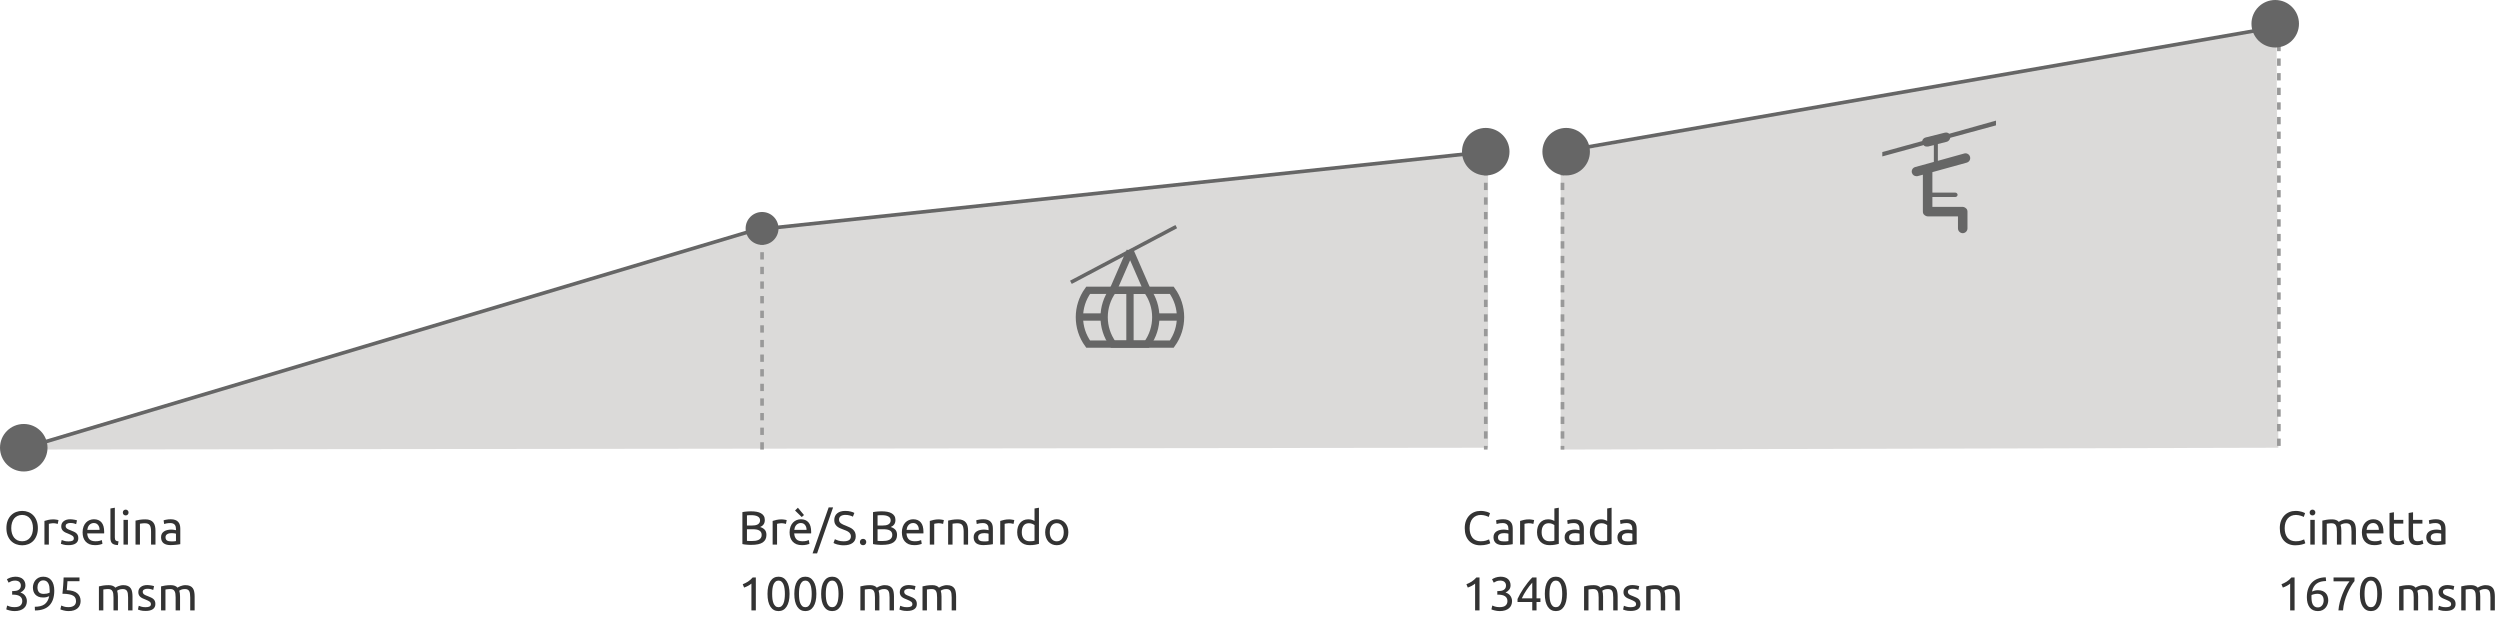 <svg width="684" height="171" viewBox="0 0 684 171" fill="none" xmlns="http://www.w3.org/2000/svg">
<path d="M208.5 62.5L3.5 122.998L407.141 122.5V41.5L208.5 62.5Z" fill="#DBDAD9"/>
<path d="M622.859 7L427 42V123L623.359 122.5L622.859 7Z" fill="#DBDAD9"/>
<line x1="208.5" y1="61" x2="208.5" y2="123" stroke="#999999" stroke-dasharray="2 2"/>
<line x1="406.5" y1="42" x2="406.5" y2="123" stroke="#999999" stroke-dasharray="2 2"/>
<line x1="427.5" y1="42" x2="427.5" y2="123" stroke="#999999" stroke-dasharray="2 2"/>
<line x1="623.5" y1="12" x2="623.5" y2="122" stroke="#999999" stroke-dasharray="2 2"/>
<path d="M546.1 33L533.3 36.6C533 36.3 532.6 36.2 532.1 36.3L526.9 37.6C526.4 37.7 526 38.1 525.9 38.6L515 41.6V42.8L526.3 39.7C526.5 40 526.8 40.1 527.2 40.1C527.3 40.1 527.4 40.1 527.5 40.1L529.1 39.7V44.1C529.1 44.2 529.1 44.2 529.1 44.3L524 45.7C523.3 45.9 522.9 46.6 523.1 47.3C523.3 47.9 523.8 48.2 524.3 48.2C524.4 48.2 524.5 48.2 524.6 48.2L526.1 47.8V57.9C526.1 58.2 526.2 58.6 526.5 58.8C526.7 59 527.1 59.2 527.4 59.2H535.7V62.5C535.7 63.2 536.3 63.8 537 63.8C537.7 63.8 538.3 63.2 538.3 62.5V57.9C538.3 57.6 538.2 57.2 537.9 57C537.7 56.8 537.3 56.6 537 56.6H528.7V53.9H535C535.3 53.9 535.6 53.6 535.6 53.3C535.6 53 535.3 52.7 535 52.7H528.7V47.1L538.1 44.5C538.8 44.3 539.2 43.6 539 42.9C538.8 42.2 538.1 41.8 537.4 42L530.2 44V39.4L532.6 38.8C533.1 38.7 533.5 38.2 533.6 37.7L546.1 34.3V33Z" fill="#666666"/>
<path d="M293 77.236L321.824 62" stroke="#666666" stroke-miterlimit="10"/>
<path d="M320.599 79.425C312.972 79.425 305.344 79.425 297.717 79.425C294.529 83.814 294.529 89.757 297.717 94.146C305.344 94.146 312.972 94.146 320.599 94.146C323.788 89.757 323.788 83.813 320.599 79.425Z" stroke="#666666" stroke-width="2" stroke-miterlimit="10"/>
<path d="M313.835 79.425C310.718 79.425 307.6 79.425 304.482 79.425C301.294 83.814 301.294 89.757 304.482 94.146C307.599 94.146 310.717 94.146 313.835 94.146C317.023 89.757 317.023 83.813 313.835 79.425Z" stroke="#666666" stroke-width="2" stroke-miterlimit="10"/>
<path d="M295.333 86.734H302.116" stroke="#666666" stroke-width="2" stroke-miterlimit="10"/>
<path d="M316.235 86.734H323.052" stroke="#666666" stroke-width="2" stroke-miterlimit="10"/>
<path d="M309.159 79.425V94.145" stroke="#666666" stroke-width="2" stroke-miterlimit="10"/>
<path d="M309.192 68.681L313.893 79.475" stroke="#666666" stroke-width="2" stroke-miterlimit="10"/>
<path d="M309.21 68.681L304.508 79.475" stroke="#666666" stroke-width="2" stroke-miterlimit="10"/>
<path d="M1.754 144.489C1.754 143.718 1.867 143.037 2.092 142.448C2.326 141.859 2.638 141.369 3.028 140.979C3.427 140.58 3.886 140.281 4.406 140.082C4.935 139.883 5.494 139.783 6.083 139.783C6.664 139.783 7.21 139.883 7.721 140.082C8.241 140.281 8.696 140.58 9.086 140.979C9.476 141.369 9.784 141.859 10.009 142.448C10.243 143.037 10.36 143.718 10.36 144.489C10.36 145.26 10.243 145.941 10.009 146.53C9.784 147.119 9.476 147.613 9.086 148.012C8.696 148.402 8.241 148.697 7.721 148.896C7.21 149.095 6.664 149.195 6.083 149.195C5.494 149.195 4.935 149.095 4.406 148.896C3.886 148.697 3.427 148.402 3.028 148.012C2.638 147.613 2.326 147.119 2.092 146.53C1.867 145.941 1.754 145.26 1.754 144.489ZM3.08 144.489C3.08 145.035 3.149 145.533 3.288 145.984C3.427 146.426 3.622 146.803 3.873 147.115C4.133 147.427 4.445 147.67 4.809 147.843C5.182 148.008 5.598 148.09 6.057 148.09C6.516 148.09 6.928 148.008 7.292 147.843C7.656 147.67 7.964 147.427 8.215 147.115C8.475 146.803 8.674 146.426 8.813 145.984C8.952 145.533 9.021 145.035 9.021 144.489C9.021 143.943 8.952 143.449 8.813 143.007C8.674 142.556 8.475 142.175 8.215 141.863C7.964 141.551 7.656 141.313 7.292 141.148C6.928 140.975 6.516 140.888 6.057 140.888C5.598 140.888 5.182 140.975 4.809 141.148C4.445 141.313 4.133 141.551 3.873 141.863C3.622 142.175 3.427 142.556 3.288 143.007C3.149 143.449 3.08 143.943 3.08 144.489ZM14.654 142.097C14.758 142.097 14.875 142.106 15.005 142.123C15.144 142.132 15.278 142.149 15.408 142.175C15.538 142.192 15.655 142.214 15.759 142.24C15.872 142.257 15.954 142.275 16.006 142.292L15.798 143.345C15.703 143.31 15.543 143.271 15.317 143.228C15.101 143.176 14.819 143.15 14.472 143.15C14.247 143.15 14.021 143.176 13.796 143.228C13.579 143.271 13.437 143.302 13.367 143.319V149H12.158V142.526C12.444 142.422 12.8 142.327 13.224 142.24C13.649 142.145 14.126 142.097 14.654 142.097ZM18.746 148.129C19.24 148.129 19.604 148.064 19.838 147.934C20.081 147.804 20.202 147.596 20.202 147.31C20.202 147.015 20.085 146.781 19.851 146.608C19.617 146.435 19.231 146.24 18.694 146.023C18.434 145.919 18.183 145.815 17.94 145.711C17.706 145.598 17.502 145.468 17.329 145.321C17.155 145.174 17.017 144.996 16.913 144.788C16.809 144.58 16.757 144.324 16.757 144.021C16.757 143.423 16.978 142.951 17.42 142.604C17.862 142.249 18.464 142.071 19.227 142.071C19.418 142.071 19.608 142.084 19.799 142.11C19.989 142.127 20.167 142.153 20.332 142.188C20.497 142.214 20.64 142.244 20.761 142.279C20.891 142.314 20.991 142.344 21.06 142.37L20.839 143.41C20.709 143.341 20.505 143.271 20.228 143.202C19.951 143.124 19.617 143.085 19.227 143.085C18.889 143.085 18.594 143.154 18.343 143.293C18.091 143.423 17.966 143.631 17.966 143.917C17.966 144.064 17.992 144.194 18.044 144.307C18.105 144.42 18.191 144.524 18.304 144.619C18.425 144.706 18.573 144.788 18.746 144.866C18.919 144.944 19.127 145.026 19.37 145.113C19.691 145.234 19.977 145.356 20.228 145.477C20.479 145.59 20.692 145.724 20.865 145.88C21.047 146.036 21.186 146.227 21.281 146.452C21.376 146.669 21.424 146.937 21.424 147.258C21.424 147.882 21.19 148.354 20.722 148.675C20.262 148.996 19.604 149.156 18.746 149.156C18.148 149.156 17.68 149.104 17.342 149C17.004 148.905 16.774 148.831 16.653 148.779L16.874 147.739C17.012 147.791 17.233 147.869 17.537 147.973C17.84 148.077 18.243 148.129 18.746 148.129ZM22.598 145.633C22.598 145.035 22.684 144.515 22.858 144.073C23.031 143.622 23.261 143.25 23.547 142.955C23.833 142.66 24.162 142.439 24.535 142.292C24.907 142.145 25.289 142.071 25.679 142.071C26.589 142.071 27.286 142.357 27.772 142.929C28.257 143.492 28.5 144.355 28.5 145.516C28.5 145.568 28.5 145.637 28.5 145.724C28.5 145.802 28.495 145.876 28.487 145.945H23.859C23.911 146.647 24.114 147.18 24.47 147.544C24.825 147.908 25.38 148.09 26.134 148.09C26.558 148.09 26.914 148.055 27.2 147.986C27.494 147.908 27.715 147.834 27.863 147.765L28.032 148.779C27.884 148.857 27.624 148.939 27.252 149.026C26.888 149.113 26.472 149.156 26.004 149.156C25.414 149.156 24.903 149.069 24.47 148.896C24.045 148.714 23.694 148.467 23.417 148.155C23.139 147.843 22.931 147.475 22.793 147.05C22.663 146.617 22.598 146.144 22.598 145.633ZM27.239 144.97C27.247 144.424 27.109 143.978 26.823 143.631C26.545 143.276 26.16 143.098 25.666 143.098C25.388 143.098 25.141 143.154 24.925 143.267C24.717 143.371 24.539 143.51 24.392 143.683C24.244 143.856 24.127 144.056 24.041 144.281C23.963 144.506 23.911 144.736 23.885 144.97H27.239ZM32.264 149.13C31.519 149.113 30.99 148.952 30.678 148.649C30.366 148.346 30.21 147.873 30.21 147.232V139.12L31.419 138.912V147.037C31.419 147.236 31.437 147.401 31.471 147.531C31.506 147.661 31.562 147.765 31.64 147.843C31.718 147.921 31.822 147.982 31.952 148.025C32.082 148.06 32.243 148.09 32.433 148.116L32.264 149.13ZM35 149H33.791V142.24H35V149ZM34.389 141.018C34.172 141.018 33.986 140.949 33.83 140.81C33.683 140.663 33.609 140.468 33.609 140.225C33.609 139.982 33.683 139.792 33.83 139.653C33.986 139.506 34.172 139.432 34.389 139.432C34.606 139.432 34.788 139.506 34.935 139.653C35.091 139.792 35.169 139.982 35.169 140.225C35.169 140.468 35.091 140.663 34.935 140.81C34.788 140.949 34.606 141.018 34.389 141.018ZM37.079 142.435C37.356 142.366 37.725 142.292 38.184 142.214C38.643 142.136 39.172 142.097 39.77 142.097C40.307 142.097 40.754 142.175 41.109 142.331C41.464 142.478 41.746 142.691 41.954 142.968C42.171 143.237 42.322 143.562 42.409 143.943C42.496 144.324 42.539 144.745 42.539 145.204V149H41.33V145.464C41.33 145.048 41.3 144.693 41.239 144.398C41.187 144.103 41.096 143.865 40.966 143.683C40.836 143.501 40.663 143.371 40.446 143.293C40.229 143.206 39.961 143.163 39.64 143.163C39.51 143.163 39.376 143.167 39.237 143.176C39.098 143.185 38.964 143.198 38.834 143.215C38.713 143.224 38.6 143.237 38.496 143.254C38.401 143.271 38.331 143.284 38.288 143.293V149H37.079V142.435ZM46.832 148.129C47.118 148.129 47.369 148.125 47.586 148.116C47.811 148.099 47.998 148.073 48.145 148.038V146.023C48.058 145.98 47.915 145.945 47.716 145.919C47.525 145.884 47.291 145.867 47.014 145.867C46.832 145.867 46.637 145.88 46.429 145.906C46.23 145.932 46.043 145.988 45.87 146.075C45.705 146.153 45.567 146.266 45.454 146.413C45.341 146.552 45.285 146.738 45.285 146.972C45.285 147.405 45.424 147.709 45.701 147.882C45.978 148.047 46.355 148.129 46.832 148.129ZM46.728 142.071C47.213 142.071 47.621 142.136 47.95 142.266C48.288 142.387 48.557 142.565 48.756 142.799C48.964 143.024 49.111 143.297 49.198 143.618C49.285 143.93 49.328 144.277 49.328 144.658V148.883C49.224 148.9 49.077 148.926 48.886 148.961C48.704 148.987 48.496 149.013 48.262 149.039C48.028 149.065 47.772 149.087 47.495 149.104C47.226 149.13 46.958 149.143 46.689 149.143C46.308 149.143 45.957 149.104 45.636 149.026C45.315 148.948 45.038 148.827 44.804 148.662C44.57 148.489 44.388 148.263 44.258 147.986C44.128 147.709 44.063 147.375 44.063 146.985C44.063 146.612 44.137 146.292 44.284 146.023C44.44 145.754 44.648 145.538 44.908 145.373C45.168 145.208 45.471 145.087 45.818 145.009C46.165 144.931 46.529 144.892 46.91 144.892C47.031 144.892 47.157 144.901 47.287 144.918C47.417 144.927 47.538 144.944 47.651 144.97C47.772 144.987 47.876 145.005 47.963 145.022C48.05 145.039 48.11 145.052 48.145 145.061V144.723C48.145 144.524 48.123 144.329 48.08 144.138C48.037 143.939 47.959 143.765 47.846 143.618C47.733 143.462 47.577 143.341 47.378 143.254C47.187 143.159 46.936 143.111 46.624 143.111C46.225 143.111 45.874 143.141 45.571 143.202C45.276 143.254 45.055 143.31 44.908 143.371L44.765 142.37C44.921 142.301 45.181 142.236 45.545 142.175C45.909 142.106 46.303 142.071 46.728 142.071ZM3.938 166.116C4.709 166.116 5.26 165.964 5.589 165.661C5.927 165.358 6.096 164.95 6.096 164.439C6.096 164.11 6.027 163.832 5.888 163.607C5.749 163.382 5.567 163.204 5.342 163.074C5.117 162.935 4.852 162.84 4.549 162.788C4.254 162.727 3.951 162.697 3.639 162.697H3.327V161.709H3.756C3.973 161.709 4.194 161.687 4.419 161.644C4.653 161.601 4.865 161.523 5.056 161.41C5.247 161.297 5.403 161.146 5.524 160.955C5.645 160.756 5.706 160.509 5.706 160.214C5.706 159.971 5.663 159.763 5.576 159.59C5.489 159.417 5.372 159.274 5.225 159.161C5.086 159.048 4.922 158.97 4.731 158.927C4.549 158.875 4.354 158.849 4.146 158.849C3.73 158.849 3.375 158.91 3.08 159.031C2.794 159.152 2.551 159.278 2.352 159.408L1.884 158.485C1.988 158.416 2.118 158.342 2.274 158.264C2.439 158.177 2.621 158.099 2.82 158.03C3.019 157.961 3.232 157.904 3.457 157.861C3.691 157.809 3.934 157.783 4.185 157.783C4.662 157.783 5.073 157.844 5.42 157.965C5.767 158.078 6.053 158.242 6.278 158.459C6.503 158.667 6.672 158.918 6.785 159.213C6.898 159.499 6.954 159.811 6.954 160.149C6.954 160.617 6.82 161.02 6.551 161.358C6.282 161.687 5.957 161.939 5.576 162.112C5.81 162.181 6.035 162.281 6.252 162.411C6.469 162.541 6.655 162.706 6.811 162.905C6.976 163.104 7.106 163.334 7.201 163.594C7.305 163.854 7.357 164.144 7.357 164.465C7.357 164.855 7.288 165.219 7.149 165.557C7.019 165.886 6.811 166.172 6.525 166.415C6.248 166.658 5.897 166.848 5.472 166.987C5.047 167.126 4.545 167.195 3.964 167.195C3.739 167.195 3.505 167.178 3.262 167.143C3.028 167.108 2.807 167.065 2.599 167.013C2.391 166.961 2.209 166.909 2.053 166.857C1.897 166.805 1.784 166.762 1.715 166.727L1.949 165.674C2.096 165.743 2.339 165.834 2.677 165.947C3.024 166.06 3.444 166.116 3.938 166.116ZM14.851 161.592C14.851 163.377 14.405 164.729 13.512 165.648C12.628 166.558 11.311 167.017 9.56 167.026L9.521 166.012C10.067 166.012 10.557 165.96 10.99 165.856C11.432 165.752 11.818 165.587 12.147 165.362C12.476 165.128 12.749 164.829 12.966 164.465C13.191 164.101 13.356 163.655 13.46 163.126C13.235 163.23 12.979 163.317 12.693 163.386C12.407 163.447 12.112 163.477 11.809 163.477C11.298 163.477 10.864 163.403 10.509 163.256C10.154 163.1 9.863 162.896 9.638 162.645C9.413 162.385 9.248 162.09 9.144 161.761C9.049 161.423 9.001 161.072 9.001 160.708C9.001 160.387 9.057 160.054 9.17 159.707C9.283 159.36 9.452 159.044 9.677 158.758C9.911 158.472 10.206 158.238 10.561 158.056C10.916 157.874 11.337 157.783 11.822 157.783C12.316 157.783 12.749 157.87 13.122 158.043C13.503 158.216 13.82 158.468 14.071 158.797C14.331 159.126 14.526 159.529 14.656 160.006C14.786 160.474 14.851 161.003 14.851 161.592ZM11.939 162.489C12.242 162.489 12.528 162.463 12.797 162.411C13.066 162.35 13.326 162.264 13.577 162.151C13.586 162.056 13.59 161.965 13.59 161.878C13.59 161.783 13.59 161.687 13.59 161.592C13.59 161.219 13.564 160.864 13.512 160.526C13.46 160.179 13.365 159.88 13.226 159.629C13.096 159.369 12.918 159.165 12.693 159.018C12.468 158.862 12.182 158.784 11.835 158.784C11.549 158.784 11.306 158.845 11.107 158.966C10.908 159.087 10.743 159.243 10.613 159.434C10.483 159.616 10.388 159.82 10.327 160.045C10.275 160.262 10.249 160.474 10.249 160.682C10.249 161.271 10.388 161.722 10.665 162.034C10.951 162.337 11.376 162.489 11.939 162.489ZM18.263 161.462C19.571 161.514 20.529 161.8 21.136 162.32C21.751 162.84 22.059 163.546 22.059 164.439C22.059 164.838 21.989 165.206 21.851 165.544C21.721 165.882 21.517 166.172 21.24 166.415C20.971 166.658 20.629 166.848 20.213 166.987C19.797 167.126 19.303 167.195 18.731 167.195C18.505 167.195 18.276 167.178 18.042 167.143C17.808 167.108 17.591 167.065 17.392 167.013C17.192 166.961 17.015 166.909 16.859 166.857C16.703 166.805 16.59 166.762 16.521 166.727L16.755 165.674C16.902 165.743 17.14 165.834 17.47 165.947C17.808 166.06 18.219 166.116 18.705 166.116C19.095 166.116 19.42 166.073 19.68 165.986C19.948 165.899 20.165 165.782 20.33 165.635C20.494 165.488 20.611 165.319 20.681 165.128C20.759 164.929 20.798 164.721 20.798 164.504C20.798 164.175 20.741 163.884 20.629 163.633C20.516 163.373 20.317 163.156 20.031 162.983C19.745 162.81 19.363 162.68 18.887 162.593C18.41 162.498 17.808 162.45 17.08 162.45C17.132 162.025 17.171 161.627 17.197 161.254C17.231 160.881 17.262 160.517 17.288 160.162C17.314 159.807 17.335 159.456 17.353 159.109C17.37 158.754 17.387 158.381 17.405 157.991H21.747V159.018H18.458C18.449 159.148 18.436 159.326 18.419 159.551C18.401 159.768 18.384 159.997 18.367 160.24C18.349 160.474 18.332 160.704 18.315 160.929C18.297 161.154 18.28 161.332 18.263 161.462ZM27.062 160.435C27.34 160.366 27.704 160.292 28.154 160.214C28.614 160.136 29.142 160.097 29.741 160.097C30.174 160.097 30.538 160.158 30.832 160.279C31.127 160.392 31.374 160.561 31.573 160.786C31.634 160.743 31.73 160.682 31.86 160.604C31.989 160.526 32.15 160.452 32.34 160.383C32.531 160.305 32.743 160.24 32.977 160.188C33.212 160.127 33.463 160.097 33.731 160.097C34.252 160.097 34.676 160.175 35.005 160.331C35.335 160.478 35.59 160.691 35.773 160.968C35.963 161.245 36.089 161.575 36.15 161.956C36.219 162.337 36.254 162.753 36.254 163.204V167H35.044V163.464C35.044 163.065 35.023 162.723 34.98 162.437C34.945 162.151 34.871 161.913 34.758 161.722C34.654 161.531 34.507 161.393 34.316 161.306C34.135 161.211 33.896 161.163 33.602 161.163C33.194 161.163 32.856 161.219 32.587 161.332C32.328 161.436 32.15 161.531 32.054 161.618C32.124 161.843 32.176 162.09 32.211 162.359C32.245 162.628 32.263 162.909 32.263 163.204V167H31.053V163.464C31.053 163.065 31.032 162.723 30.988 162.437C30.945 162.151 30.867 161.913 30.755 161.722C30.651 161.531 30.503 161.393 30.312 161.306C30.131 161.211 29.896 161.163 29.61 161.163C29.489 161.163 29.359 161.167 29.221 161.176C29.082 161.185 28.948 161.198 28.817 161.215C28.696 161.224 28.584 161.237 28.48 161.254C28.375 161.271 28.306 161.284 28.271 161.293V167H27.062V160.435ZM39.833 166.129C40.327 166.129 40.691 166.064 40.925 165.934C41.167 165.804 41.289 165.596 41.289 165.31C41.289 165.015 41.172 164.781 40.938 164.608C40.704 164.435 40.318 164.24 39.781 164.023C39.521 163.919 39.269 163.815 39.027 163.711C38.793 163.598 38.589 163.468 38.416 163.321C38.242 163.174 38.104 162.996 38 162.788C37.896 162.58 37.844 162.324 37.844 162.021C37.844 161.423 38.065 160.951 38.507 160.604C38.949 160.249 39.551 160.071 40.314 160.071C40.504 160.071 40.695 160.084 40.886 160.11C41.076 160.127 41.254 160.153 41.419 160.188C41.583 160.214 41.726 160.244 41.848 160.279C41.978 160.314 42.077 160.344 42.147 160.37L41.926 161.41C41.796 161.341 41.592 161.271 41.315 161.202C41.037 161.124 40.704 161.085 40.314 161.085C39.976 161.085 39.681 161.154 39.43 161.293C39.178 161.423 39.053 161.631 39.053 161.917C39.053 162.064 39.079 162.194 39.131 162.307C39.191 162.42 39.278 162.524 39.391 162.619C39.512 162.706 39.659 162.788 39.833 162.866C40.006 162.944 40.214 163.026 40.457 163.113C40.777 163.234 41.063 163.356 41.315 163.477C41.566 163.59 41.778 163.724 41.952 163.88C42.134 164.036 42.272 164.227 42.368 164.452C42.463 164.669 42.511 164.937 42.511 165.258C42.511 165.882 42.277 166.354 41.809 166.675C41.349 166.996 40.691 167.156 39.833 167.156C39.235 167.156 38.767 167.104 38.429 167C38.091 166.905 37.861 166.831 37.74 166.779L37.961 165.739C38.099 165.791 38.32 165.869 38.624 165.973C38.927 166.077 39.33 166.129 39.833 166.129ZM44.062 160.435C44.339 160.366 44.703 160.292 45.154 160.214C45.613 160.136 46.142 160.097 46.739 160.097C47.173 160.097 47.537 160.158 47.831 160.279C48.126 160.392 48.373 160.561 48.572 160.786C48.633 160.743 48.728 160.682 48.858 160.604C48.989 160.526 49.149 160.452 49.34 160.383C49.53 160.305 49.742 160.24 49.977 160.188C50.211 160.127 50.462 160.097 50.73 160.097C51.251 160.097 51.675 160.175 52.005 160.331C52.334 160.478 52.59 160.691 52.772 160.968C52.962 161.245 53.088 161.575 53.148 161.956C53.218 162.337 53.252 162.753 53.252 163.204V167H52.044V163.464C52.044 163.065 52.022 162.723 51.978 162.437C51.944 162.151 51.87 161.913 51.758 161.722C51.654 161.531 51.506 161.393 51.316 161.306C51.133 161.211 50.895 161.163 50.6 161.163C50.193 161.163 49.855 161.219 49.587 161.332C49.327 161.436 49.149 161.531 49.053 161.618C49.123 161.843 49.175 162.09 49.209 162.359C49.244 162.628 49.261 162.909 49.261 163.204V167H48.053V163.464C48.053 163.065 48.031 162.723 47.987 162.437C47.944 162.151 47.866 161.913 47.754 161.722C47.65 161.531 47.502 161.393 47.312 161.306C47.13 161.211 46.895 161.163 46.609 161.163C46.488 161.163 46.358 161.167 46.219 161.176C46.081 161.185 45.947 161.198 45.816 161.215C45.695 161.224 45.583 161.237 45.478 161.254C45.374 161.271 45.305 161.284 45.27 161.293V167H44.062V160.435Z" fill="#333333"/>
<path d="M205.549 149.078C205.367 149.078 205.168 149.074 204.951 149.065C204.743 149.056 204.531 149.043 204.314 149.026C204.106 149.009 203.898 148.987 203.69 148.961C203.482 148.935 203.291 148.9 203.118 148.857V140.121C203.291 140.078 203.482 140.043 203.69 140.017C203.898 139.991 204.106 139.969 204.314 139.952C204.531 139.935 204.743 139.922 204.951 139.913C205.159 139.904 205.354 139.9 205.536 139.9C206.056 139.9 206.541 139.939 206.992 140.017C207.451 140.095 207.846 140.229 208.175 140.42C208.513 140.602 208.777 140.845 208.968 141.148C209.159 141.451 209.254 141.824 209.254 142.266C209.254 142.76 209.137 143.167 208.903 143.488C208.669 143.8 208.357 144.034 207.967 144.19C208.496 144.346 208.916 144.593 209.228 144.931C209.54 145.269 209.696 145.746 209.696 146.361C209.696 147.262 209.362 147.943 208.695 148.402C208.036 148.853 206.988 149.078 205.549 149.078ZM204.366 144.801V147.973C204.461 147.982 204.574 147.99 204.704 147.999C204.817 148.008 204.947 148.016 205.094 148.025C205.25 148.025 205.428 148.025 205.627 148.025C206 148.025 206.351 148.003 206.68 147.96C207.018 147.908 207.313 147.821 207.564 147.7C207.815 147.579 208.015 147.41 208.162 147.193C208.318 146.976 208.396 146.703 208.396 146.374C208.396 146.079 208.34 145.832 208.227 145.633C208.114 145.425 207.95 145.26 207.733 145.139C207.525 145.018 207.274 144.931 206.979 144.879C206.684 144.827 206.355 144.801 205.991 144.801H204.366ZM204.366 143.787H205.692C206.004 143.787 206.299 143.765 206.576 143.722C206.853 143.679 207.092 143.601 207.291 143.488C207.499 143.375 207.659 143.228 207.772 143.046C207.893 142.864 207.954 142.634 207.954 142.357C207.954 142.097 207.893 141.88 207.772 141.707C207.651 141.525 207.482 141.382 207.265 141.278C207.057 141.165 206.81 141.083 206.524 141.031C206.238 140.979 205.935 140.953 205.614 140.953C205.293 140.953 205.042 140.957 204.86 140.966C204.678 140.975 204.513 140.988 204.366 141.005V143.787ZM213.89 142.097C213.994 142.097 214.111 142.106 214.241 142.123C214.379 142.132 214.514 142.149 214.644 142.175C214.774 142.192 214.891 142.214 214.995 142.24C215.107 142.257 215.19 142.275 215.242 142.292L215.034 143.345C214.938 143.31 214.778 143.271 214.553 143.228C214.336 143.176 214.054 143.15 213.708 143.15C213.482 143.15 213.257 143.176 213.032 143.228C212.815 143.271 212.672 143.302 212.603 143.319V149H211.394V142.526C211.68 142.422 212.035 142.327 212.46 142.24C212.884 142.145 213.361 142.097 213.89 142.097ZM216.031 145.633C216.031 145.035 216.118 144.515 216.291 144.073C216.464 143.622 216.694 143.25 216.98 142.955C217.266 142.66 217.595 142.439 217.968 142.292C218.341 142.145 218.722 142.071 219.112 142.071C220.022 142.071 220.72 142.357 221.205 142.929C221.69 143.492 221.933 144.355 221.933 145.516C221.933 145.568 221.933 145.637 221.933 145.724C221.933 145.802 221.929 145.876 221.92 145.945H217.292C217.344 146.647 217.548 147.18 217.903 147.544C218.258 147.908 218.813 148.09 219.567 148.09C219.992 148.09 220.347 148.055 220.633 147.986C220.928 147.908 221.149 147.834 221.296 147.765L221.465 148.779C221.318 148.857 221.058 148.939 220.685 149.026C220.321 149.113 219.905 149.156 219.437 149.156C218.848 149.156 218.336 149.069 217.903 148.896C217.478 148.714 217.127 148.467 216.85 148.155C216.573 147.843 216.365 147.475 216.226 147.05C216.096 146.617 216.031 146.144 216.031 145.633ZM220.672 144.97C220.681 144.424 220.542 143.978 220.256 143.631C219.979 143.276 219.593 143.098 219.099 143.098C218.822 143.098 218.575 143.154 218.358 143.267C218.15 143.371 217.972 143.51 217.825 143.683C217.678 143.856 217.561 144.056 217.474 144.281C217.396 144.506 217.344 144.736 217.318 144.97H220.672ZM218.306 138.912L219.97 140.914L219.359 141.46L217.526 139.679L218.306 138.912ZM223.553 151.405H222.318L226.725 138.821H227.934L223.553 151.405ZM230.83 148.103C232.147 148.103 232.806 147.652 232.806 146.751C232.806 146.474 232.745 146.24 232.624 146.049C232.511 145.85 232.355 145.681 232.156 145.542C231.957 145.395 231.727 145.269 231.467 145.165C231.216 145.061 230.947 144.957 230.661 144.853C230.332 144.74 230.02 144.615 229.725 144.476C229.43 144.329 229.175 144.16 228.958 143.969C228.741 143.77 228.568 143.536 228.438 143.267C228.317 142.998 228.256 142.673 228.256 142.292C228.256 141.503 228.525 140.888 229.062 140.446C229.599 140.004 230.34 139.783 231.285 139.783C231.831 139.783 232.325 139.844 232.767 139.965C233.218 140.078 233.547 140.203 233.755 140.342L233.352 141.369C233.17 141.256 232.897 141.148 232.533 141.044C232.178 140.931 231.762 140.875 231.285 140.875C231.042 140.875 230.817 140.901 230.609 140.953C230.401 141.005 230.219 141.083 230.063 141.187C229.907 141.291 229.781 141.425 229.686 141.59C229.599 141.746 229.556 141.932 229.556 142.149C229.556 142.392 229.604 142.595 229.699 142.76C229.794 142.925 229.929 143.072 230.102 143.202C230.275 143.323 230.475 143.436 230.7 143.54C230.934 143.644 231.19 143.748 231.467 143.852C231.857 144.008 232.212 144.164 232.533 144.32C232.862 144.476 233.144 144.662 233.378 144.879C233.621 145.096 233.807 145.356 233.937 145.659C234.067 145.954 234.132 146.313 234.132 146.738C234.132 147.527 233.842 148.133 233.261 148.558C232.689 148.983 231.879 149.195 230.83 149.195C230.475 149.195 230.145 149.169 229.842 149.117C229.547 149.074 229.283 149.022 229.049 148.961C228.815 148.892 228.611 148.822 228.438 148.753C228.273 148.675 228.143 148.61 228.048 148.558L228.425 147.518C228.624 147.631 228.928 147.756 229.335 147.895C229.742 148.034 230.241 148.103 230.83 148.103ZM237.008 148.298C237.008 148.532 236.93 148.736 236.774 148.909C236.618 149.082 236.406 149.169 236.137 149.169C235.868 149.169 235.656 149.082 235.5 148.909C235.344 148.736 235.266 148.532 235.266 148.298C235.266 148.064 235.344 147.86 235.5 147.687C235.656 147.514 235.868 147.427 236.137 147.427C236.406 147.427 236.618 147.514 236.774 147.687C236.93 147.86 237.008 148.064 237.008 148.298ZM241.286 149.078C241.104 149.078 240.905 149.074 240.688 149.065C240.48 149.056 240.268 149.043 240.051 149.026C239.843 149.009 239.635 148.987 239.427 148.961C239.219 148.935 239.029 148.9 238.855 148.857V140.121C239.029 140.078 239.219 140.043 239.427 140.017C239.635 139.991 239.843 139.969 240.051 139.952C240.268 139.935 240.48 139.922 240.688 139.913C240.896 139.904 241.091 139.9 241.273 139.9C241.793 139.9 242.279 139.939 242.729 140.017C243.189 140.095 243.583 140.229 243.912 140.42C244.25 140.602 244.515 140.845 244.705 141.148C244.896 141.451 244.991 141.824 244.991 142.266C244.991 142.76 244.874 143.167 244.64 143.488C244.406 143.8 244.094 144.034 243.704 144.19C244.233 144.346 244.653 144.593 244.965 144.931C245.277 145.269 245.433 145.746 245.433 146.361C245.433 147.262 245.1 147.943 244.432 148.402C243.774 148.853 242.725 149.078 241.286 149.078ZM240.103 144.801V147.973C240.199 147.982 240.311 147.99 240.441 147.999C240.554 148.008 240.684 148.016 240.831 148.025C240.987 148.025 241.165 148.025 241.364 148.025C241.737 148.025 242.088 148.003 242.417 147.96C242.755 147.908 243.05 147.821 243.301 147.7C243.553 147.579 243.752 147.41 243.899 147.193C244.055 146.976 244.133 146.703 244.133 146.374C244.133 146.079 244.077 145.832 243.964 145.633C243.852 145.425 243.687 145.26 243.47 145.139C243.262 145.018 243.011 144.931 242.716 144.879C242.422 144.827 242.092 144.801 241.728 144.801H240.103ZM240.103 143.787H241.429C241.741 143.787 242.036 143.765 242.313 143.722C242.591 143.679 242.829 143.601 243.028 143.488C243.236 143.375 243.397 143.228 243.509 143.046C243.631 142.864 243.691 142.634 243.691 142.357C243.691 142.097 243.631 141.88 243.509 141.707C243.388 141.525 243.219 141.382 243.002 141.278C242.794 141.165 242.547 141.083 242.261 141.031C241.975 140.979 241.672 140.953 241.351 140.953C241.031 140.953 240.779 140.957 240.597 140.966C240.415 140.975 240.251 140.988 240.103 141.005V143.787ZM246.754 145.633C246.754 145.035 246.84 144.515 247.014 144.073C247.187 143.622 247.417 143.25 247.703 142.955C247.989 142.66 248.318 142.439 248.691 142.292C249.063 142.145 249.445 142.071 249.835 142.071C250.745 142.071 251.442 142.357 251.928 142.929C252.413 143.492 252.656 144.355 252.656 145.516C252.656 145.568 252.656 145.637 252.656 145.724C252.656 145.802 252.651 145.876 252.643 145.945H248.015C248.067 146.647 248.27 147.18 248.626 147.544C248.981 147.908 249.536 148.09 250.29 148.09C250.714 148.09 251.07 148.055 251.356 147.986C251.65 147.908 251.871 147.834 252.019 147.765L252.188 148.779C252.04 148.857 251.78 148.939 251.408 149.026C251.044 149.113 250.628 149.156 250.16 149.156C249.57 149.156 249.059 149.069 248.626 148.896C248.201 148.714 247.85 148.467 247.573 148.155C247.295 147.843 247.087 147.475 246.949 147.05C246.819 146.617 246.754 146.144 246.754 145.633ZM251.395 144.97C251.403 144.424 251.265 143.978 250.979 143.631C250.701 143.276 250.316 143.098 249.822 143.098C249.544 143.098 249.297 143.154 249.081 143.267C248.873 143.371 248.695 143.51 248.548 143.683C248.4 143.856 248.283 144.056 248.197 144.281C248.119 144.506 248.067 144.736 248.041 144.97H251.395ZM256.889 142.097C256.993 142.097 257.11 142.106 257.24 142.123C257.378 142.132 257.513 142.149 257.643 142.175C257.773 142.192 257.89 142.214 257.994 142.24C258.106 142.257 258.189 142.275 258.241 142.292L258.033 143.345C257.937 143.31 257.777 143.271 257.552 143.228C257.335 143.176 257.053 143.15 256.707 143.15C256.481 143.15 256.256 143.176 256.031 143.228C255.814 143.271 255.671 143.302 255.602 143.319V149H254.393V142.526C254.679 142.422 255.034 142.327 255.459 142.24C255.883 142.145 256.36 142.097 256.889 142.097ZM259.407 142.435C259.685 142.366 260.053 142.292 260.512 142.214C260.972 142.136 261.5 142.097 262.098 142.097C262.636 142.097 263.082 142.175 263.437 142.331C263.793 142.478 264.074 142.691 264.282 142.968C264.499 143.237 264.651 143.562 264.737 143.943C264.824 144.324 264.867 144.745 264.867 145.204V149H263.658V145.464C263.658 145.048 263.628 144.693 263.567 144.398C263.515 144.103 263.424 143.865 263.294 143.683C263.164 143.501 262.991 143.371 262.774 143.293C262.558 143.206 262.289 143.163 261.968 143.163C261.838 143.163 261.704 143.167 261.565 143.176C261.427 143.185 261.292 143.198 261.162 143.215C261.041 143.224 260.928 143.237 260.824 143.254C260.729 143.271 260.66 143.284 260.616 143.293V149H259.407V142.435ZM269.16 148.129C269.446 148.129 269.697 148.125 269.914 148.116C270.139 148.099 270.326 148.073 270.473 148.038V146.023C270.386 145.98 270.243 145.945 270.044 145.919C269.853 145.884 269.619 145.867 269.342 145.867C269.16 145.867 268.965 145.88 268.757 145.906C268.558 145.932 268.371 145.988 268.198 146.075C268.033 146.153 267.895 146.266 267.782 146.413C267.669 146.552 267.613 146.738 267.613 146.972C267.613 147.405 267.752 147.709 268.029 147.882C268.306 148.047 268.683 148.129 269.16 148.129ZM269.056 142.071C269.541 142.071 269.949 142.136 270.278 142.266C270.616 142.387 270.885 142.565 271.084 142.799C271.292 143.024 271.439 143.297 271.526 143.618C271.613 143.93 271.656 144.277 271.656 144.658V148.883C271.552 148.9 271.405 148.926 271.214 148.961C271.032 148.987 270.824 149.013 270.59 149.039C270.356 149.065 270.1 149.087 269.823 149.104C269.554 149.13 269.286 149.143 269.017 149.143C268.636 149.143 268.285 149.104 267.964 149.026C267.643 148.948 267.366 148.827 267.132 148.662C266.898 148.489 266.716 148.263 266.586 147.986C266.456 147.709 266.391 147.375 266.391 146.985C266.391 146.612 266.465 146.292 266.612 146.023C266.768 145.754 266.976 145.538 267.236 145.373C267.496 145.208 267.799 145.087 268.146 145.009C268.493 144.931 268.857 144.892 269.238 144.892C269.359 144.892 269.485 144.901 269.615 144.918C269.745 144.927 269.866 144.944 269.979 144.97C270.1 144.987 270.204 145.005 270.291 145.022C270.378 145.039 270.438 145.052 270.473 145.061V144.723C270.473 144.524 270.451 144.329 270.408 144.138C270.365 143.939 270.287 143.765 270.174 143.618C270.061 143.462 269.905 143.341 269.706 143.254C269.515 143.159 269.264 143.111 268.952 143.111C268.553 143.111 268.202 143.141 267.899 143.202C267.604 143.254 267.383 143.31 267.236 143.371L267.093 142.37C267.249 142.301 267.509 142.236 267.873 142.175C268.237 142.106 268.631 142.071 269.056 142.071ZM276.16 142.097C276.264 142.097 276.381 142.106 276.511 142.123C276.65 142.132 276.784 142.149 276.914 142.175C277.044 142.192 277.161 142.214 277.265 142.24C277.378 142.257 277.46 142.275 277.512 142.292L277.304 143.345C277.209 143.31 277.048 143.271 276.823 143.228C276.606 143.176 276.325 143.15 275.978 143.15C275.753 143.15 275.527 143.176 275.302 143.228C275.085 143.271 274.942 143.302 274.873 143.319V149H273.664V142.526C273.95 142.422 274.305 142.327 274.73 142.24C275.155 142.145 275.631 142.097 276.16 142.097ZM283.047 143.67C282.899 143.549 282.687 143.432 282.41 143.319C282.132 143.206 281.829 143.15 281.5 143.15C281.153 143.15 280.854 143.215 280.603 143.345C280.36 143.466 280.161 143.64 280.005 143.865C279.849 144.082 279.736 144.342 279.667 144.645C279.597 144.948 279.563 145.273 279.563 145.62C279.563 146.409 279.758 147.02 280.148 147.453C280.538 147.878 281.058 148.09 281.708 148.09C282.037 148.09 282.31 148.077 282.527 148.051C282.752 148.016 282.925 147.982 283.047 147.947V143.67ZM283.047 139.12L284.256 138.912V148.805C283.978 148.883 283.623 148.961 283.19 149.039C282.756 149.117 282.258 149.156 281.695 149.156C281.175 149.156 280.707 149.074 280.291 148.909C279.875 148.744 279.519 148.51 279.225 148.207C278.93 147.904 278.7 147.535 278.536 147.102C278.38 146.66 278.302 146.166 278.302 145.62C278.302 145.1 278.367 144.623 278.497 144.19C278.635 143.757 278.835 143.384 279.095 143.072C279.355 142.76 279.671 142.517 280.044 142.344C280.425 142.171 280.858 142.084 281.344 142.084C281.734 142.084 282.076 142.136 282.371 142.24C282.674 142.344 282.899 142.444 283.047 142.539V139.12ZM292.301 145.62C292.301 146.157 292.223 146.643 292.067 147.076C291.911 147.509 291.69 147.882 291.404 148.194C291.127 148.506 290.793 148.749 290.403 148.922C290.013 149.087 289.588 149.169 289.129 149.169C288.67 149.169 288.245 149.087 287.855 148.922C287.465 148.749 287.127 148.506 286.841 148.194C286.564 147.882 286.347 147.509 286.191 147.076C286.035 146.643 285.957 146.157 285.957 145.62C285.957 145.091 286.035 144.61 286.191 144.177C286.347 143.735 286.564 143.358 286.841 143.046C287.127 142.734 287.465 142.496 287.855 142.331C288.245 142.158 288.67 142.071 289.129 142.071C289.588 142.071 290.013 142.158 290.403 142.331C290.793 142.496 291.127 142.734 291.404 143.046C291.69 143.358 291.911 143.735 292.067 144.177C292.223 144.61 292.301 145.091 292.301 145.62ZM291.04 145.62C291.04 144.857 290.867 144.255 290.52 143.813C290.182 143.362 289.718 143.137 289.129 143.137C288.54 143.137 288.072 143.362 287.725 143.813C287.387 144.255 287.218 144.857 287.218 145.62C287.218 146.383 287.387 146.989 287.725 147.44C288.072 147.882 288.54 148.103 289.129 148.103C289.718 148.103 290.182 147.882 290.52 147.44C290.867 146.989 291.04 146.383 291.04 145.62ZM203.209 159.85C203.703 159.659 204.184 159.417 204.652 159.122C205.12 158.819 205.549 158.442 205.939 157.991H206.797V167H205.588V159.668C205.484 159.763 205.354 159.863 205.198 159.967C205.051 160.071 204.886 160.171 204.704 160.266C204.531 160.361 204.344 160.452 204.145 160.539C203.954 160.626 203.768 160.699 203.586 160.76L203.209 159.85ZM209.988 162.489C209.988 160.981 210.252 159.82 210.781 159.005C211.318 158.19 212.059 157.783 213.004 157.783C213.949 157.783 214.685 158.19 215.214 159.005C215.751 159.82 216.02 160.981 216.02 162.489C216.02 163.997 215.751 165.158 215.214 165.973C214.685 166.788 213.949 167.195 213.004 167.195C212.059 167.195 211.318 166.788 210.781 165.973C210.252 165.158 209.988 163.997 209.988 162.489ZM214.746 162.489C214.746 161.995 214.716 161.527 214.655 161.085C214.603 160.643 214.508 160.257 214.369 159.928C214.239 159.599 214.061 159.339 213.836 159.148C213.611 158.949 213.333 158.849 213.004 158.849C212.675 158.849 212.397 158.949 212.172 159.148C211.947 159.339 211.765 159.599 211.626 159.928C211.496 160.257 211.401 160.643 211.34 161.085C211.288 161.527 211.262 161.995 211.262 162.489C211.262 162.983 211.288 163.451 211.34 163.893C211.401 164.335 211.496 164.721 211.626 165.05C211.765 165.379 211.947 165.644 212.172 165.843C212.397 166.034 212.675 166.129 213.004 166.129C213.333 166.129 213.611 166.034 213.836 165.843C214.061 165.644 214.239 165.379 214.369 165.05C214.508 164.721 214.603 164.335 214.655 163.893C214.716 163.451 214.746 162.983 214.746 162.489ZM217.326 162.489C217.326 160.981 217.59 159.82 218.119 159.005C218.656 158.19 219.397 157.783 220.342 157.783C221.286 157.783 222.023 158.19 222.552 159.005C223.089 159.82 223.358 160.981 223.358 162.489C223.358 163.997 223.089 165.158 222.552 165.973C222.023 166.788 221.286 167.195 220.342 167.195C219.397 167.195 218.656 166.788 218.119 165.973C217.59 165.158 217.326 163.997 217.326 162.489ZM222.084 162.489C222.084 161.995 222.053 161.527 221.993 161.085C221.941 160.643 221.845 160.257 221.707 159.928C221.577 159.599 221.399 159.339 221.174 159.148C220.948 158.949 220.671 158.849 220.342 158.849C220.012 158.849 219.735 158.949 219.51 159.148C219.284 159.339 219.102 159.599 218.964 159.928C218.834 160.257 218.738 160.643 218.678 161.085C218.626 161.527 218.6 161.995 218.6 162.489C218.6 162.983 218.626 163.451 218.678 163.893C218.738 164.335 218.834 164.721 218.964 165.05C219.102 165.379 219.284 165.644 219.51 165.843C219.735 166.034 220.012 166.129 220.342 166.129C220.671 166.129 220.948 166.034 221.174 165.843C221.399 165.644 221.577 165.379 221.707 165.05C221.845 164.721 221.941 164.335 221.993 163.893C222.053 163.451 222.084 162.983 222.084 162.489ZM224.664 162.489C224.664 160.981 224.928 159.82 225.457 159.005C225.994 158.19 226.735 157.783 227.68 157.783C228.624 157.783 229.361 158.19 229.89 159.005C230.427 159.82 230.696 160.981 230.696 162.489C230.696 163.997 230.427 165.158 229.89 165.973C229.361 166.788 228.624 167.195 227.68 167.195C226.735 167.195 225.994 166.788 225.457 165.973C224.928 165.158 224.664 163.997 224.664 162.489ZM229.422 162.489C229.422 161.995 229.391 161.527 229.331 161.085C229.279 160.643 229.183 160.257 229.045 159.928C228.915 159.599 228.737 159.339 228.512 159.148C228.286 158.949 228.009 158.849 227.68 158.849C227.35 158.849 227.073 158.949 226.848 159.148C226.622 159.339 226.44 159.599 226.302 159.928C226.172 160.257 226.076 160.643 226.016 161.085C225.964 161.527 225.938 161.995 225.938 162.489C225.938 162.983 225.964 163.451 226.016 163.893C226.076 164.335 226.172 164.721 226.302 165.05C226.44 165.379 226.622 165.644 226.848 165.843C227.073 166.034 227.35 166.129 227.68 166.129C228.009 166.129 228.286 166.034 228.512 165.843C228.737 165.644 228.915 165.379 229.045 165.05C229.183 164.721 229.279 164.335 229.331 163.893C229.391 163.451 229.422 162.983 229.422 162.489ZM235.4 160.435C235.678 160.366 236.042 160.292 236.492 160.214C236.952 160.136 237.48 160.097 238.078 160.097C238.512 160.097 238.876 160.158 239.17 160.279C239.465 160.392 239.712 160.561 239.911 160.786C239.972 160.743 240.067 160.682 240.197 160.604C240.327 160.526 240.488 160.452 240.678 160.383C240.869 160.305 241.081 160.24 241.315 160.188C241.549 160.127 241.801 160.097 242.069 160.097C242.589 160.097 243.014 160.175 243.343 160.331C243.673 160.478 243.928 160.691 244.11 160.968C244.301 161.245 244.427 161.575 244.487 161.956C244.557 162.337 244.591 162.753 244.591 163.204V167H243.382V163.464C243.382 163.065 243.361 162.723 243.317 162.437C243.283 162.151 243.209 161.913 243.096 161.722C242.992 161.531 242.845 161.393 242.654 161.306C242.472 161.211 242.234 161.163 241.939 161.163C241.532 161.163 241.194 161.219 240.925 161.332C240.665 161.436 240.488 161.531 240.392 161.618C240.462 161.843 240.514 162.09 240.548 162.359C240.583 162.628 240.6 162.909 240.6 163.204V167H239.391V163.464C239.391 163.065 239.37 162.723 239.326 162.437C239.283 162.151 239.205 161.913 239.092 161.722C238.988 161.531 238.841 161.393 238.65 161.306C238.468 161.211 238.234 161.163 237.948 161.163C237.827 161.163 237.697 161.167 237.558 161.176C237.42 161.185 237.285 161.198 237.155 161.215C237.034 161.224 236.921 161.237 236.817 161.254C236.713 161.271 236.644 161.284 236.609 161.293V167H235.4V160.435ZM248.171 166.129C248.665 166.129 249.029 166.064 249.263 165.934C249.505 165.804 249.627 165.596 249.627 165.31C249.627 165.015 249.51 164.781 249.276 164.608C249.042 164.435 248.656 164.24 248.119 164.023C247.859 163.919 247.607 163.815 247.365 163.711C247.131 163.598 246.927 163.468 246.754 163.321C246.58 163.174 246.442 162.996 246.338 162.788C246.234 162.58 246.182 162.324 246.182 162.021C246.182 161.423 246.403 160.951 246.845 160.604C247.287 160.249 247.889 160.071 248.652 160.071C248.842 160.071 249.033 160.084 249.224 160.11C249.414 160.127 249.592 160.153 249.757 160.188C249.921 160.214 250.064 160.244 250.186 160.279C250.316 160.314 250.415 160.344 250.485 160.37L250.264 161.41C250.134 161.341 249.93 161.271 249.653 161.202C249.375 161.124 249.042 161.085 248.652 161.085C248.314 161.085 248.019 161.154 247.768 161.293C247.516 161.423 247.391 161.631 247.391 161.917C247.391 162.064 247.417 162.194 247.469 162.307C247.529 162.42 247.616 162.524 247.729 162.619C247.85 162.706 247.997 162.788 248.171 162.866C248.344 162.944 248.552 163.026 248.795 163.113C249.115 163.234 249.401 163.356 249.653 163.477C249.904 163.59 250.116 163.724 250.29 163.88C250.472 164.036 250.61 164.227 250.706 164.452C250.801 164.669 250.849 164.937 250.849 165.258C250.849 165.882 250.615 166.354 250.147 166.675C249.687 166.996 249.029 167.156 248.171 167.156C247.573 167.156 247.105 167.104 246.767 167C246.429 166.905 246.199 166.831 246.078 166.779L246.299 165.739C246.437 165.791 246.658 165.869 246.962 165.973C247.265 166.077 247.668 166.129 248.171 166.129ZM252.399 160.435C252.677 160.366 253.041 160.292 253.491 160.214C253.951 160.136 254.479 160.097 255.077 160.097C255.511 160.097 255.875 160.158 256.169 160.279C256.464 160.392 256.711 160.561 256.91 160.786C256.971 160.743 257.066 160.682 257.196 160.604C257.326 160.526 257.487 160.452 257.677 160.383C257.868 160.305 258.08 160.24 258.314 160.188C258.548 160.127 258.8 160.097 259.068 160.097C259.588 160.097 260.013 160.175 260.342 160.331C260.672 160.478 260.927 160.691 261.109 160.968C261.3 161.245 261.426 161.575 261.486 161.956C261.556 162.337 261.59 162.753 261.59 163.204V167H260.381V163.464C260.381 163.065 260.36 162.723 260.316 162.437C260.282 162.151 260.208 161.913 260.095 161.722C259.991 161.531 259.844 161.393 259.653 161.306C259.471 161.211 259.233 161.163 258.938 161.163C258.531 161.163 258.193 161.219 257.924 161.332C257.664 161.436 257.487 161.531 257.391 161.618C257.461 161.843 257.513 162.09 257.547 162.359C257.582 162.628 257.599 162.909 257.599 163.204V167H256.39V163.464C256.39 163.065 256.369 162.723 256.325 162.437C256.282 162.151 256.204 161.913 256.091 161.722C255.987 161.531 255.84 161.393 255.649 161.306C255.467 161.211 255.233 161.163 254.947 161.163C254.826 161.163 254.696 161.167 254.557 161.176C254.419 161.185 254.284 161.198 254.154 161.215C254.033 161.224 253.92 161.237 253.816 161.254C253.712 161.271 253.643 161.284 253.608 161.293V167H252.399V160.435Z" fill="#333333"/>
<path d="M404.992 149.195C404.359 149.195 403.783 149.091 403.263 148.883C402.743 148.675 402.297 148.372 401.924 147.973C401.551 147.574 401.261 147.085 401.053 146.504C400.854 145.915 400.754 145.243 400.754 144.489C400.754 143.735 400.867 143.068 401.092 142.487C401.326 141.898 401.638 141.404 402.028 141.005C402.418 140.606 402.873 140.303 403.393 140.095C403.913 139.887 404.468 139.783 405.057 139.783C405.43 139.783 405.763 139.809 406.058 139.861C406.361 139.913 406.621 139.974 406.838 140.043C407.063 140.112 407.245 140.182 407.384 140.251C407.523 140.32 407.618 140.372 407.67 140.407L407.306 141.447C407.228 141.395 407.115 141.339 406.968 141.278C406.821 141.217 406.652 141.157 406.461 141.096C406.279 141.035 406.075 140.988 405.85 140.953C405.633 140.91 405.412 140.888 405.187 140.888C404.71 140.888 404.281 140.97 403.9 141.135C403.519 141.3 403.194 141.538 402.925 141.85C402.656 142.162 402.448 142.543 402.301 142.994C402.162 143.436 402.093 143.934 402.093 144.489C402.093 145.026 402.154 145.516 402.275 145.958C402.405 146.4 402.596 146.781 402.847 147.102C403.098 147.414 403.41 147.657 403.783 147.83C404.164 148.003 404.606 148.09 405.109 148.09C405.69 148.09 406.171 148.029 406.552 147.908C406.933 147.787 407.219 147.678 407.41 147.583L407.735 148.623C407.674 148.666 407.566 148.723 407.41 148.792C407.254 148.853 407.059 148.913 406.825 148.974C406.591 149.035 406.318 149.087 406.006 149.13C405.694 149.173 405.356 149.195 404.992 149.195ZM411.39 148.129C411.676 148.129 411.927 148.125 412.144 148.116C412.369 148.099 412.555 148.073 412.703 148.038V146.023C412.616 145.98 412.473 145.945 412.274 145.919C412.083 145.884 411.849 145.867 411.572 145.867C411.39 145.867 411.195 145.88 410.987 145.906C410.787 145.932 410.601 145.988 410.428 146.075C410.263 146.153 410.124 146.266 410.012 146.413C409.899 146.552 409.843 146.738 409.843 146.972C409.843 147.405 409.981 147.709 410.259 147.882C410.536 148.047 410.913 148.129 411.39 148.129ZM411.286 142.071C411.771 142.071 412.178 142.136 412.508 142.266C412.846 142.387 413.114 142.565 413.314 142.799C413.522 143.024 413.669 143.297 413.756 143.618C413.842 143.93 413.886 144.277 413.886 144.658V148.883C413.782 148.9 413.634 148.926 413.444 148.961C413.262 148.987 413.054 149.013 412.82 149.039C412.586 149.065 412.33 149.087 412.053 149.104C411.784 149.13 411.515 149.143 411.247 149.143C410.865 149.143 410.514 149.104 410.194 149.026C409.873 148.948 409.596 148.827 409.362 148.662C409.128 148.489 408.946 148.263 408.816 147.986C408.686 147.709 408.621 147.375 408.621 146.985C408.621 146.612 408.694 146.292 408.842 146.023C408.998 145.754 409.206 145.538 409.466 145.373C409.726 145.208 410.029 145.087 410.376 145.009C410.722 144.931 411.086 144.892 411.468 144.892C411.589 144.892 411.715 144.901 411.845 144.918C411.975 144.927 412.096 144.944 412.209 144.97C412.33 144.987 412.434 145.005 412.521 145.022C412.607 145.039 412.668 145.052 412.703 145.061V144.723C412.703 144.524 412.681 144.329 412.638 144.138C412.594 143.939 412.516 143.765 412.404 143.618C412.291 143.462 412.135 143.341 411.936 143.254C411.745 143.159 411.494 143.111 411.182 143.111C410.783 143.111 410.432 143.141 410.129 143.202C409.834 143.254 409.613 143.31 409.466 143.371L409.323 142.37C409.479 142.301 409.739 142.236 410.103 142.175C410.467 142.106 410.861 142.071 411.286 142.071ZM418.39 142.097C418.494 142.097 418.611 142.106 418.741 142.123C418.879 142.132 419.014 142.149 419.144 142.175C419.274 142.192 419.391 142.214 419.495 142.24C419.607 142.257 419.69 142.275 419.742 142.292L419.534 143.345C419.438 143.31 419.278 143.271 419.053 143.228C418.836 143.176 418.554 143.15 418.208 143.15C417.982 143.15 417.757 143.176 417.532 143.228C417.315 143.271 417.172 143.302 417.103 143.319V149H415.894V142.526C416.18 142.422 416.535 142.327 416.96 142.24C417.384 142.145 417.861 142.097 418.39 142.097ZM425.276 143.67C425.129 143.549 424.916 143.432 424.639 143.319C424.362 143.206 424.058 143.15 423.729 143.15C423.382 143.15 423.083 143.215 422.832 143.345C422.589 143.466 422.39 143.64 422.234 143.865C422.078 144.082 421.965 144.342 421.896 144.645C421.827 144.948 421.792 145.273 421.792 145.62C421.792 146.409 421.987 147.02 422.377 147.453C422.767 147.878 423.287 148.09 423.937 148.09C424.266 148.09 424.539 148.077 424.756 148.051C424.981 148.016 425.155 147.982 425.276 147.947V143.67ZM425.276 139.12L426.485 138.912V148.805C426.208 148.883 425.852 148.961 425.419 149.039C424.986 149.117 424.487 149.156 423.924 149.156C423.404 149.156 422.936 149.074 422.52 148.909C422.104 148.744 421.749 148.51 421.454 148.207C421.159 147.904 420.93 147.535 420.765 147.102C420.609 146.66 420.531 146.166 420.531 145.62C420.531 145.1 420.596 144.623 420.726 144.19C420.865 143.757 421.064 143.384 421.324 143.072C421.584 142.76 421.9 142.517 422.273 142.344C422.654 142.171 423.088 142.084 423.573 142.084C423.963 142.084 424.305 142.136 424.6 142.24C424.903 142.344 425.129 142.444 425.276 142.539V139.12ZM430.851 148.129C431.137 148.129 431.389 148.125 431.605 148.116C431.831 148.099 432.017 148.073 432.164 148.038V146.023C432.078 145.98 431.935 145.945 431.735 145.919C431.545 145.884 431.311 145.867 431.033 145.867C430.851 145.867 430.656 145.88 430.448 145.906C430.249 145.932 430.063 145.988 429.889 146.075C429.725 146.153 429.586 146.266 429.473 146.413C429.361 146.552 429.304 146.738 429.304 146.972C429.304 147.405 429.443 147.709 429.72 147.882C429.998 148.047 430.375 148.129 430.851 148.129ZM430.747 142.071C431.233 142.071 431.64 142.136 431.969 142.266C432.307 142.387 432.576 142.565 432.775 142.799C432.983 143.024 433.131 143.297 433.217 143.618C433.304 143.93 433.347 144.277 433.347 144.658V148.883C433.243 148.9 433.096 148.926 432.905 148.961C432.723 148.987 432.515 149.013 432.281 149.039C432.047 149.065 431.792 149.087 431.514 149.104C431.246 149.13 430.977 149.143 430.708 149.143C430.327 149.143 429.976 149.104 429.655 149.026C429.335 148.948 429.057 148.827 428.823 148.662C428.589 148.489 428.407 148.263 428.277 147.986C428.147 147.709 428.082 147.375 428.082 146.985C428.082 146.612 428.156 146.292 428.303 146.023C428.459 145.754 428.667 145.538 428.927 145.373C429.187 145.208 429.491 145.087 429.837 145.009C430.184 144.931 430.548 144.892 430.929 144.892C431.051 144.892 431.176 144.901 431.306 144.918C431.436 144.927 431.558 144.944 431.67 144.97C431.792 144.987 431.896 145.005 431.982 145.022C432.069 145.039 432.13 145.052 432.164 145.061V144.723C432.164 144.524 432.143 144.329 432.099 144.138C432.056 143.939 431.978 143.765 431.865 143.618C431.753 143.462 431.597 143.341 431.397 143.254C431.207 143.159 430.955 143.111 430.643 143.111C430.245 143.111 429.894 143.141 429.59 143.202C429.296 143.254 429.075 143.31 428.927 143.371L428.784 142.37C428.94 142.301 429.2 142.236 429.564 142.175C429.928 142.106 430.323 142.071 430.747 142.071ZM439.723 143.67C439.576 143.549 439.364 143.432 439.086 143.319C438.809 143.206 438.506 143.15 438.176 143.15C437.83 143.15 437.531 143.215 437.279 143.345C437.037 143.466 436.837 143.64 436.681 143.865C436.525 144.082 436.413 144.342 436.343 144.645C436.274 144.948 436.239 145.273 436.239 145.62C436.239 146.409 436.434 147.02 436.824 147.453C437.214 147.878 437.734 148.09 438.384 148.09C438.714 148.09 438.987 148.077 439.203 148.051C439.429 148.016 439.602 147.982 439.723 147.947V143.67ZM439.723 139.12L440.932 138.912V148.805C440.655 148.883 440.3 148.961 439.866 149.039C439.433 149.117 438.935 149.156 438.371 149.156C437.851 149.156 437.383 149.074 436.967 148.909C436.551 148.744 436.196 148.51 435.901 148.207C435.607 147.904 435.377 147.535 435.212 147.102C435.056 146.66 434.978 146.166 434.978 145.62C434.978 145.1 435.043 144.623 435.173 144.19C435.312 143.757 435.511 143.384 435.771 143.072C436.031 142.76 436.348 142.517 436.72 142.344C437.102 142.171 437.535 142.084 438.02 142.084C438.41 142.084 438.753 142.136 439.047 142.24C439.351 142.344 439.576 142.444 439.723 142.539V139.12ZM445.299 148.129C445.585 148.129 445.836 148.125 446.053 148.116C446.278 148.099 446.464 148.073 446.612 148.038V146.023C446.525 145.98 446.382 145.945 446.183 145.919C445.992 145.884 445.758 145.867 445.481 145.867C445.299 145.867 445.104 145.88 444.896 145.906C444.696 145.932 444.51 145.988 444.337 146.075C444.172 146.153 444.033 146.266 443.921 146.413C443.808 146.552 443.752 146.738 443.752 146.972C443.752 147.405 443.89 147.709 444.168 147.882C444.445 148.047 444.822 148.129 445.299 148.129ZM445.195 142.071C445.68 142.071 446.087 142.136 446.417 142.266C446.755 142.387 447.023 142.565 447.223 142.799C447.431 143.024 447.578 143.297 447.665 143.618C447.751 143.93 447.795 144.277 447.795 144.658V148.883C447.691 148.9 447.543 148.926 447.353 148.961C447.171 148.987 446.963 149.013 446.729 149.039C446.495 149.065 446.239 149.087 445.962 149.104C445.693 149.13 445.424 149.143 445.156 149.143C444.774 149.143 444.423 149.104 444.103 149.026C443.782 148.948 443.505 148.827 443.271 148.662C443.037 148.489 442.855 148.263 442.725 147.986C442.595 147.709 442.53 147.375 442.53 146.985C442.53 146.612 442.603 146.292 442.751 146.023C442.907 145.754 443.115 145.538 443.375 145.373C443.635 145.208 443.938 145.087 444.285 145.009C444.631 144.931 444.995 144.892 445.377 144.892C445.498 144.892 445.624 144.901 445.754 144.918C445.884 144.927 446.005 144.944 446.118 144.97C446.239 144.987 446.343 145.005 446.43 145.022C446.516 145.039 446.577 145.052 446.612 145.061V144.723C446.612 144.524 446.59 144.329 446.547 144.138C446.503 143.939 446.425 143.765 446.313 143.618C446.2 143.462 446.044 143.341 445.845 143.254C445.654 143.159 445.403 143.111 445.091 143.111C444.692 143.111 444.341 143.141 444.038 143.202C443.743 143.254 443.522 143.31 443.375 143.371L443.232 142.37C443.388 142.301 443.648 142.236 444.012 142.175C444.376 142.106 444.77 142.071 445.195 142.071ZM401.209 159.85C401.703 159.659 402.184 159.417 402.652 159.122C403.12 158.819 403.549 158.442 403.939 157.991H404.797V167H403.588V159.668C403.484 159.763 403.354 159.863 403.198 159.967C403.051 160.071 402.886 160.171 402.704 160.266C402.531 160.361 402.344 160.452 402.145 160.539C401.954 160.626 401.768 160.699 401.586 160.76L401.209 159.85ZM410.276 166.116C411.047 166.116 411.598 165.964 411.927 165.661C412.265 165.358 412.434 164.95 412.434 164.439C412.434 164.11 412.365 163.832 412.226 163.607C412.087 163.382 411.905 163.204 411.68 163.074C411.455 162.935 411.19 162.84 410.887 162.788C410.592 162.727 410.289 162.697 409.977 162.697H409.665V161.709H410.094C410.311 161.709 410.532 161.687 410.757 161.644C410.991 161.601 411.203 161.523 411.394 161.41C411.585 161.297 411.741 161.146 411.862 160.955C411.983 160.756 412.044 160.509 412.044 160.214C412.044 159.971 412.001 159.763 411.914 159.59C411.827 159.417 411.71 159.274 411.563 159.161C411.424 159.048 411.26 158.97 411.069 158.927C410.887 158.875 410.692 158.849 410.484 158.849C410.068 158.849 409.713 158.91 409.418 159.031C409.132 159.152 408.889 159.278 408.69 159.408L408.222 158.485C408.326 158.416 408.456 158.342 408.612 158.264C408.777 158.177 408.959 158.099 409.158 158.03C409.357 157.961 409.57 157.904 409.795 157.861C410.029 157.809 410.272 157.783 410.523 157.783C411 157.783 411.411 157.844 411.758 157.965C412.105 158.078 412.391 158.242 412.616 158.459C412.841 158.667 413.01 158.918 413.123 159.213C413.236 159.499 413.292 159.811 413.292 160.149C413.292 160.617 413.158 161.02 412.889 161.358C412.62 161.687 412.295 161.939 411.914 162.112C412.148 162.181 412.373 162.281 412.59 162.411C412.807 162.541 412.993 162.706 413.149 162.905C413.314 163.104 413.444 163.334 413.539 163.594C413.643 163.854 413.695 164.144 413.695 164.465C413.695 164.855 413.626 165.219 413.487 165.557C413.357 165.886 413.149 166.172 412.863 166.415C412.586 166.658 412.235 166.848 411.81 166.987C411.385 167.126 410.883 167.195 410.302 167.195C410.077 167.195 409.843 167.178 409.6 167.143C409.366 167.108 409.145 167.065 408.937 167.013C408.729 166.961 408.547 166.909 408.391 166.857C408.235 166.805 408.122 166.762 408.053 166.727L408.287 165.674C408.434 165.743 408.677 165.834 409.015 165.947C409.362 166.06 409.782 166.116 410.276 166.116ZM415.196 163.88C415.36 163.499 415.586 163.057 415.872 162.554C416.158 162.043 416.478 161.518 416.834 160.981C417.198 160.444 417.583 159.915 417.991 159.395C418.407 158.875 418.823 158.407 419.239 157.991H420.396V163.711H421.462V164.699H420.396V167H419.226V164.699H415.196V163.88ZM419.226 159.421C418.966 159.698 418.701 160.01 418.433 160.357C418.173 160.695 417.917 161.05 417.666 161.423C417.414 161.796 417.176 162.177 416.951 162.567C416.734 162.957 416.539 163.338 416.366 163.711H419.226V159.421ZM422.664 162.489C422.664 160.981 422.928 159.82 423.457 159.005C423.994 158.19 424.735 157.783 425.68 157.783C426.624 157.783 427.361 158.19 427.89 159.005C428.427 159.82 428.696 160.981 428.696 162.489C428.696 163.997 428.427 165.158 427.89 165.973C427.361 166.788 426.624 167.195 425.68 167.195C424.735 167.195 423.994 166.788 423.457 165.973C422.928 165.158 422.664 163.997 422.664 162.489ZM427.422 162.489C427.422 161.995 427.391 161.527 427.331 161.085C427.279 160.643 427.183 160.257 427.045 159.928C426.915 159.599 426.737 159.339 426.512 159.148C426.286 158.949 426.009 158.849 425.68 158.849C425.35 158.849 425.073 158.949 424.848 159.148C424.622 159.339 424.44 159.599 424.302 159.928C424.172 160.257 424.076 160.643 424.016 161.085C423.964 161.527 423.938 161.995 423.938 162.489C423.938 162.983 423.964 163.451 424.016 163.893C424.076 164.335 424.172 164.721 424.302 165.05C424.44 165.379 424.622 165.644 424.848 165.843C425.073 166.034 425.35 166.129 425.68 166.129C426.009 166.129 426.286 166.034 426.512 165.843C426.737 165.644 426.915 165.379 427.045 165.05C427.183 164.721 427.279 164.335 427.331 163.893C427.391 163.451 427.422 162.983 427.422 162.489ZM433.4 160.435C433.678 160.366 434.042 160.292 434.492 160.214C434.952 160.136 435.48 160.097 436.078 160.097C436.512 160.097 436.876 160.158 437.17 160.279C437.465 160.392 437.712 160.561 437.911 160.786C437.972 160.743 438.067 160.682 438.197 160.604C438.327 160.526 438.488 160.452 438.678 160.383C438.869 160.305 439.081 160.24 439.315 160.188C439.549 160.127 439.801 160.097 440.069 160.097C440.589 160.097 441.014 160.175 441.343 160.331C441.673 160.478 441.928 160.691 442.11 160.968C442.301 161.245 442.427 161.575 442.487 161.956C442.557 162.337 442.591 162.753 442.591 163.204V167H441.382V163.464C441.382 163.065 441.361 162.723 441.317 162.437C441.283 162.151 441.209 161.913 441.096 161.722C440.992 161.531 440.845 161.393 440.654 161.306C440.472 161.211 440.234 161.163 439.939 161.163C439.532 161.163 439.194 161.219 438.925 161.332C438.665 161.436 438.488 161.531 438.392 161.618C438.462 161.843 438.514 162.09 438.548 162.359C438.583 162.628 438.6 162.909 438.6 163.204V167H437.391V163.464C437.391 163.065 437.37 162.723 437.326 162.437C437.283 162.151 437.205 161.913 437.092 161.722C436.988 161.531 436.841 161.393 436.65 161.306C436.468 161.211 436.234 161.163 435.948 161.163C435.827 161.163 435.697 161.167 435.558 161.176C435.42 161.185 435.285 161.198 435.155 161.215C435.034 161.224 434.921 161.237 434.817 161.254C434.713 161.271 434.644 161.284 434.609 161.293V167H433.4V160.435ZM446.171 166.129C446.665 166.129 447.029 166.064 447.263 165.934C447.505 165.804 447.627 165.596 447.627 165.31C447.627 165.015 447.51 164.781 447.276 164.608C447.042 164.435 446.656 164.24 446.119 164.023C445.859 163.919 445.607 163.815 445.365 163.711C445.131 163.598 444.927 163.468 444.754 163.321C444.58 163.174 444.442 162.996 444.338 162.788C444.234 162.58 444.182 162.324 444.182 162.021C444.182 161.423 444.403 160.951 444.845 160.604C445.287 160.249 445.889 160.071 446.652 160.071C446.842 160.071 447.033 160.084 447.224 160.11C447.414 160.127 447.592 160.153 447.757 160.188C447.921 160.214 448.064 160.244 448.186 160.279C448.316 160.314 448.415 160.344 448.485 160.37L448.264 161.41C448.134 161.341 447.93 161.271 447.653 161.202C447.375 161.124 447.042 161.085 446.652 161.085C446.314 161.085 446.019 161.154 445.768 161.293C445.516 161.423 445.391 161.631 445.391 161.917C445.391 162.064 445.417 162.194 445.469 162.307C445.529 162.42 445.616 162.524 445.729 162.619C445.85 162.706 445.997 162.788 446.171 162.866C446.344 162.944 446.552 163.026 446.795 163.113C447.115 163.234 447.401 163.356 447.653 163.477C447.904 163.59 448.116 163.724 448.29 163.88C448.472 164.036 448.61 164.227 448.706 164.452C448.801 164.669 448.849 164.937 448.849 165.258C448.849 165.882 448.615 166.354 448.147 166.675C447.687 166.996 447.029 167.156 446.171 167.156C445.573 167.156 445.105 167.104 444.767 167C444.429 166.905 444.199 166.831 444.078 166.779L444.299 165.739C444.437 165.791 444.658 165.869 444.962 165.973C445.265 166.077 445.668 166.129 446.171 166.129ZM450.399 160.435C450.677 160.366 451.041 160.292 451.491 160.214C451.951 160.136 452.479 160.097 453.077 160.097C453.511 160.097 453.875 160.158 454.169 160.279C454.464 160.392 454.711 160.561 454.91 160.786C454.971 160.743 455.066 160.682 455.196 160.604C455.326 160.526 455.487 160.452 455.677 160.383C455.868 160.305 456.08 160.24 456.314 160.188C456.548 160.127 456.8 160.097 457.068 160.097C457.588 160.097 458.013 160.175 458.342 160.331C458.672 160.478 458.927 160.691 459.109 160.968C459.3 161.245 459.426 161.575 459.486 161.956C459.556 162.337 459.59 162.753 459.59 163.204V167H458.381V163.464C458.381 163.065 458.36 162.723 458.316 162.437C458.282 162.151 458.208 161.913 458.095 161.722C457.991 161.531 457.844 161.393 457.653 161.306C457.471 161.211 457.233 161.163 456.938 161.163C456.531 161.163 456.193 161.219 455.924 161.332C455.664 161.436 455.487 161.531 455.391 161.618C455.461 161.843 455.513 162.09 455.547 162.359C455.582 162.628 455.599 162.909 455.599 163.204V167H454.39V163.464C454.39 163.065 454.369 162.723 454.325 162.437C454.282 162.151 454.204 161.913 454.091 161.722C453.987 161.531 453.84 161.393 453.649 161.306C453.467 161.211 453.233 161.163 452.947 161.163C452.826 161.163 452.696 161.167 452.557 161.176C452.419 161.185 452.284 161.198 452.154 161.215C452.033 161.224 451.92 161.237 451.816 161.254C451.712 161.271 451.643 161.284 451.608 161.293V167H450.399V160.435Z" fill="#333333"/>
<path d="M627.992 149.195C627.359 149.195 626.783 149.091 626.263 148.883C625.743 148.675 625.297 148.372 624.924 147.973C624.551 147.574 624.261 147.085 624.053 146.504C623.854 145.915 623.754 145.243 623.754 144.489C623.754 143.735 623.867 143.068 624.092 142.487C624.326 141.898 624.638 141.404 625.028 141.005C625.418 140.606 625.873 140.303 626.393 140.095C626.913 139.887 627.468 139.783 628.057 139.783C628.43 139.783 628.763 139.809 629.058 139.861C629.361 139.913 629.621 139.974 629.838 140.043C630.063 140.112 630.245 140.182 630.384 140.251C630.523 140.32 630.618 140.372 630.67 140.407L630.306 141.447C630.228 141.395 630.115 141.339 629.968 141.278C629.821 141.217 629.652 141.157 629.461 141.096C629.279 141.035 629.075 140.988 628.85 140.953C628.633 140.91 628.412 140.888 628.187 140.888C627.71 140.888 627.281 140.97 626.9 141.135C626.519 141.3 626.194 141.538 625.925 141.85C625.656 142.162 625.448 142.543 625.301 142.994C625.162 143.436 625.093 143.934 625.093 144.489C625.093 145.026 625.154 145.516 625.275 145.958C625.405 146.4 625.596 146.781 625.847 147.102C626.098 147.414 626.41 147.657 626.783 147.83C627.164 148.003 627.606 148.09 628.109 148.09C628.69 148.09 629.171 148.029 629.552 147.908C629.933 147.787 630.219 147.678 630.41 147.583L630.735 148.623C630.674 148.666 630.566 148.723 630.41 148.792C630.254 148.853 630.059 148.913 629.825 148.974C629.591 149.035 629.318 149.087 629.006 149.13C628.694 149.173 628.356 149.195 627.992 149.195ZM633.311 149H632.102V142.24H633.311V149ZM632.7 141.018C632.483 141.018 632.297 140.949 632.141 140.81C631.993 140.663 631.92 140.468 631.92 140.225C631.92 139.982 631.993 139.792 632.141 139.653C632.297 139.506 632.483 139.432 632.7 139.432C632.916 139.432 633.098 139.506 633.246 139.653C633.402 139.792 633.48 139.982 633.48 140.225C633.48 140.468 633.402 140.663 633.246 140.81C633.098 140.949 632.916 141.018 632.7 141.018ZM635.39 142.435C635.667 142.366 636.031 142.292 636.482 142.214C636.941 142.136 637.47 142.097 638.068 142.097C638.501 142.097 638.865 142.158 639.16 142.279C639.454 142.392 639.701 142.561 639.901 142.786C639.961 142.743 640.057 142.682 640.187 142.604C640.317 142.526 640.477 142.452 640.668 142.383C640.858 142.305 641.071 142.24 641.305 142.188C641.539 142.127 641.79 142.097 642.059 142.097C642.579 142.097 643.003 142.175 643.333 142.331C643.662 142.478 643.918 142.691 644.1 142.968C644.29 143.245 644.416 143.575 644.477 143.956C644.546 144.337 644.581 144.753 644.581 145.204V149H643.372V145.464C643.372 145.065 643.35 144.723 643.307 144.437C643.272 144.151 643.198 143.913 643.086 143.722C642.982 143.531 642.834 143.393 642.644 143.306C642.462 143.211 642.223 143.163 641.929 143.163C641.521 143.163 641.183 143.219 640.915 143.332C640.655 143.436 640.477 143.531 640.382 143.618C640.451 143.843 640.503 144.09 640.538 144.359C640.572 144.628 640.59 144.909 640.59 145.204V149H639.381V145.464C639.381 145.065 639.359 144.723 639.316 144.437C639.272 144.151 639.194 143.913 639.082 143.722C638.978 143.531 638.83 143.393 638.64 143.306C638.458 143.211 638.224 143.163 637.938 143.163C637.816 143.163 637.686 143.167 637.548 143.176C637.409 143.185 637.275 143.198 637.145 143.215C637.023 143.224 636.911 143.237 636.807 143.254C636.703 143.271 636.633 143.284 636.599 143.293V149H635.39V142.435ZM646.21 145.633C646.21 145.035 646.297 144.515 646.47 144.073C646.643 143.622 646.873 143.25 647.159 142.955C647.445 142.66 647.774 142.439 648.147 142.292C648.52 142.145 648.901 142.071 649.291 142.071C650.201 142.071 650.899 142.357 651.384 142.929C651.869 143.492 652.112 144.355 652.112 145.516C652.112 145.568 652.112 145.637 652.112 145.724C652.112 145.802 652.108 145.876 652.099 145.945H647.471C647.523 146.647 647.727 147.18 648.082 147.544C648.437 147.908 648.992 148.09 649.746 148.09C650.171 148.09 650.526 148.055 650.812 147.986C651.107 147.908 651.328 147.834 651.475 147.765L651.644 148.779C651.497 148.857 651.237 148.939 650.864 149.026C650.5 149.113 650.084 149.156 649.616 149.156C649.027 149.156 648.515 149.069 648.082 148.896C647.657 148.714 647.306 148.467 647.029 148.155C646.752 147.843 646.544 147.475 646.405 147.05C646.275 146.617 646.21 146.144 646.21 145.633ZM650.851 144.97C650.86 144.424 650.721 143.978 650.435 143.631C650.158 143.276 649.772 143.098 649.278 143.098C649.001 143.098 648.754 143.154 648.537 143.267C648.329 143.371 648.151 143.51 648.004 143.683C647.857 143.856 647.74 144.056 647.653 144.281C647.575 144.506 647.523 144.736 647.497 144.97H650.851ZM654.98 142.24H657.541V143.254H654.98V146.374C654.98 146.712 655.006 146.994 655.058 147.219C655.11 147.436 655.188 147.609 655.292 147.739C655.396 147.86 655.526 147.947 655.682 147.999C655.838 148.051 656.02 148.077 656.228 148.077C656.592 148.077 656.882 148.038 657.099 147.96C657.324 147.873 657.48 147.813 657.567 147.778L657.801 148.779C657.679 148.84 657.467 148.913 657.164 149C656.86 149.095 656.514 149.143 656.124 149.143C655.664 149.143 655.283 149.087 654.98 148.974C654.685 148.853 654.447 148.675 654.265 148.441C654.083 148.207 653.953 147.921 653.875 147.583C653.805 147.236 653.771 146.838 653.771 146.387V140.355L654.98 140.147V142.24ZM660.21 142.24H662.771V143.254H660.21V146.374C660.21 146.712 660.236 146.994 660.288 147.219C660.34 147.436 660.418 147.609 660.522 147.739C660.626 147.86 660.756 147.947 660.912 147.999C661.068 148.051 661.25 148.077 661.458 148.077C661.822 148.077 662.112 148.038 662.329 147.96C662.554 147.873 662.71 147.813 662.797 147.778L663.031 148.779C662.91 148.84 662.697 148.913 662.394 149C662.091 149.095 661.744 149.143 661.354 149.143C660.895 149.143 660.513 149.087 660.21 148.974C659.915 148.853 659.677 148.675 659.495 148.441C659.313 148.207 659.183 147.921 659.105 147.583C659.036 147.236 659.001 146.838 659.001 146.387V140.355L660.21 140.147V142.24ZM666.598 148.129C666.884 148.129 667.135 148.125 667.352 148.116C667.577 148.099 667.763 148.073 667.911 148.038V146.023C667.824 145.98 667.681 145.945 667.482 145.919C667.291 145.884 667.057 145.867 666.78 145.867C666.598 145.867 666.403 145.88 666.195 145.906C665.995 145.932 665.809 145.988 665.636 146.075C665.471 146.153 665.332 146.266 665.22 146.413C665.107 146.552 665.051 146.738 665.051 146.972C665.051 147.405 665.189 147.709 665.467 147.882C665.744 148.047 666.121 148.129 666.598 148.129ZM666.494 142.071C666.979 142.071 667.386 142.136 667.716 142.266C668.054 142.387 668.322 142.565 668.522 142.799C668.73 143.024 668.877 143.297 668.964 143.618C669.05 143.93 669.094 144.277 669.094 144.658V148.883C668.99 148.9 668.842 148.926 668.652 148.961C668.47 148.987 668.262 149.013 668.028 149.039C667.794 149.065 667.538 149.087 667.261 149.104C666.992 149.13 666.723 149.143 666.455 149.143C666.073 149.143 665.722 149.104 665.402 149.026C665.081 148.948 664.804 148.827 664.57 148.662C664.336 148.489 664.154 148.263 664.024 147.986C663.894 147.709 663.829 147.375 663.829 146.985C663.829 146.612 663.902 146.292 664.05 146.023C664.206 145.754 664.414 145.538 664.674 145.373C664.934 145.208 665.237 145.087 665.584 145.009C665.93 144.931 666.294 144.892 666.676 144.892C666.797 144.892 666.923 144.901 667.053 144.918C667.183 144.927 667.304 144.944 667.417 144.97C667.538 144.987 667.642 145.005 667.729 145.022C667.815 145.039 667.876 145.052 667.911 145.061V144.723C667.911 144.524 667.889 144.329 667.846 144.138C667.802 143.939 667.724 143.765 667.612 143.618C667.499 143.462 667.343 143.341 667.144 143.254C666.953 143.159 666.702 143.111 666.39 143.111C665.991 143.111 665.64 143.141 665.337 143.202C665.042 143.254 664.821 143.31 664.674 143.371L664.531 142.37C664.687 142.301 664.947 142.236 665.311 142.175C665.675 142.106 666.069 142.071 666.494 142.071ZM624.209 159.85C624.703 159.659 625.184 159.417 625.652 159.122C626.12 158.819 626.549 158.442 626.939 157.991H627.797V167H626.588V159.668C626.484 159.763 626.354 159.863 626.198 159.967C626.051 160.071 625.886 160.171 625.704 160.266C625.531 160.361 625.344 160.452 625.145 160.539C624.954 160.626 624.768 160.699 624.586 160.76L624.209 159.85ZM631.157 163.386C631.157 162.511 631.278 161.739 631.521 161.072C631.764 160.396 632.106 159.828 632.548 159.369C632.999 158.91 633.54 158.563 634.173 158.329C634.814 158.086 635.534 157.961 636.331 157.952L636.422 158.966C635.911 158.975 635.443 159.031 635.018 159.135C634.602 159.239 634.229 159.404 633.9 159.629C633.571 159.854 633.293 160.149 633.068 160.513C632.843 160.868 632.674 161.31 632.561 161.839C632.786 161.735 633.038 161.648 633.315 161.579C633.601 161.51 633.896 161.475 634.199 161.475C634.71 161.475 635.144 161.553 635.499 161.709C635.854 161.865 636.145 162.073 636.37 162.333C636.595 162.584 636.756 162.879 636.851 163.217C636.955 163.546 637.007 163.893 637.007 164.257C637.007 164.586 636.951 164.924 636.838 165.271C636.725 165.618 636.552 165.934 636.318 166.22C636.093 166.506 635.802 166.74 635.447 166.922C635.092 167.104 634.671 167.195 634.186 167.195C633.198 167.195 632.444 166.857 631.924 166.181C631.413 165.505 631.157 164.573 631.157 163.386ZM634.069 162.463C633.766 162.463 633.484 162.493 633.224 162.554C632.964 162.606 632.704 162.688 632.444 162.801C632.435 162.896 632.427 162.996 632.418 163.1C632.418 163.195 632.418 163.291 632.418 163.386C632.418 163.767 632.444 164.127 632.496 164.465C632.548 164.803 632.639 165.102 632.769 165.362C632.908 165.613 633.09 165.817 633.315 165.973C633.54 166.12 633.826 166.194 634.173 166.194C634.459 166.194 634.702 166.133 634.901 166.012C635.1 165.891 635.265 165.735 635.395 165.544C635.525 165.353 635.616 165.15 635.668 164.933C635.729 164.708 635.759 164.491 635.759 164.283C635.759 163.694 635.616 163.243 635.33 162.931C635.053 162.619 634.632 162.463 634.069 162.463ZM639.795 167C639.847 166.307 639.968 165.579 640.159 164.816C640.358 164.045 640.601 163.299 640.887 162.58C641.173 161.852 641.485 161.18 641.823 160.565C642.169 159.941 642.507 159.434 642.837 159.044H638.456V157.991H644.189V158.992C643.903 159.321 643.586 159.776 643.24 160.357C642.893 160.929 642.564 161.575 642.252 162.294C641.948 163.005 641.684 163.767 641.459 164.582C641.242 165.388 641.108 166.194 641.056 167H639.795ZM645.664 162.489C645.664 160.981 645.928 159.82 646.457 159.005C646.994 158.19 647.735 157.783 648.68 157.783C649.624 157.783 650.361 158.19 650.89 159.005C651.427 159.82 651.696 160.981 651.696 162.489C651.696 163.997 651.427 165.158 650.89 165.973C650.361 166.788 649.624 167.195 648.68 167.195C647.735 167.195 646.994 166.788 646.457 165.973C645.928 165.158 645.664 163.997 645.664 162.489ZM650.422 162.489C650.422 161.995 650.391 161.527 650.331 161.085C650.279 160.643 650.183 160.257 650.045 159.928C649.915 159.599 649.737 159.339 649.512 159.148C649.286 158.949 649.009 158.849 648.68 158.849C648.35 158.849 648.073 158.949 647.848 159.148C647.622 159.339 647.44 159.599 647.302 159.928C647.172 160.257 647.076 160.643 647.016 161.085C646.964 161.527 646.938 161.995 646.938 162.489C646.938 162.983 646.964 163.451 647.016 163.893C647.076 164.335 647.172 164.721 647.302 165.05C647.44 165.379 647.622 165.644 647.848 165.843C648.073 166.034 648.35 166.129 648.68 166.129C649.009 166.129 649.286 166.034 649.512 165.843C649.737 165.644 649.915 165.379 650.045 165.05C650.183 164.721 650.279 164.335 650.331 163.893C650.391 163.451 650.422 162.983 650.422 162.489ZM656.4 160.435C656.678 160.366 657.042 160.292 657.492 160.214C657.952 160.136 658.48 160.097 659.078 160.097C659.512 160.097 659.876 160.158 660.17 160.279C660.465 160.392 660.712 160.561 660.911 160.786C660.972 160.743 661.067 160.682 661.197 160.604C661.327 160.526 661.488 160.452 661.678 160.383C661.869 160.305 662.081 160.24 662.315 160.188C662.549 160.127 662.801 160.097 663.069 160.097C663.589 160.097 664.014 160.175 664.343 160.331C664.673 160.478 664.928 160.691 665.11 160.968C665.301 161.245 665.427 161.575 665.487 161.956C665.557 162.337 665.591 162.753 665.591 163.204V167H664.382V163.464C664.382 163.065 664.361 162.723 664.317 162.437C664.283 162.151 664.209 161.913 664.096 161.722C663.992 161.531 663.845 161.393 663.654 161.306C663.472 161.211 663.234 161.163 662.939 161.163C662.532 161.163 662.194 161.219 661.925 161.332C661.665 161.436 661.488 161.531 661.392 161.618C661.462 161.843 661.514 162.09 661.548 162.359C661.583 162.628 661.6 162.909 661.6 163.204V167H660.391V163.464C660.391 163.065 660.37 162.723 660.326 162.437C660.283 162.151 660.205 161.913 660.092 161.722C659.988 161.531 659.841 161.393 659.65 161.306C659.468 161.211 659.234 161.163 658.948 161.163C658.827 161.163 658.697 161.167 658.558 161.176C658.42 161.185 658.285 161.198 658.155 161.215C658.034 161.224 657.921 161.237 657.817 161.254C657.713 161.271 657.644 161.284 657.609 161.293V167H656.4V160.435ZM669.171 166.129C669.665 166.129 670.029 166.064 670.263 165.934C670.505 165.804 670.627 165.596 670.627 165.31C670.627 165.015 670.51 164.781 670.276 164.608C670.042 164.435 669.656 164.24 669.119 164.023C668.859 163.919 668.607 163.815 668.365 163.711C668.131 163.598 667.927 163.468 667.754 163.321C667.58 163.174 667.442 162.996 667.338 162.788C667.234 162.58 667.182 162.324 667.182 162.021C667.182 161.423 667.403 160.951 667.845 160.604C668.287 160.249 668.889 160.071 669.652 160.071C669.842 160.071 670.033 160.084 670.224 160.11C670.414 160.127 670.592 160.153 670.757 160.188C670.921 160.214 671.064 160.244 671.186 160.279C671.316 160.314 671.415 160.344 671.485 160.37L671.264 161.41C671.134 161.341 670.93 161.271 670.653 161.202C670.375 161.124 670.042 161.085 669.652 161.085C669.314 161.085 669.019 161.154 668.768 161.293C668.516 161.423 668.391 161.631 668.391 161.917C668.391 162.064 668.417 162.194 668.469 162.307C668.529 162.42 668.616 162.524 668.729 162.619C668.85 162.706 668.997 162.788 669.171 162.866C669.344 162.944 669.552 163.026 669.795 163.113C670.115 163.234 670.401 163.356 670.653 163.477C670.904 163.59 671.116 163.724 671.29 163.88C671.472 164.036 671.61 164.227 671.706 164.452C671.801 164.669 671.849 164.937 671.849 165.258C671.849 165.882 671.615 166.354 671.147 166.675C670.687 166.996 670.029 167.156 669.171 167.156C668.573 167.156 668.105 167.104 667.767 167C667.429 166.905 667.199 166.831 667.078 166.779L667.299 165.739C667.437 165.791 667.658 165.869 667.962 165.973C668.265 166.077 668.668 166.129 669.171 166.129ZM673.399 160.435C673.677 160.366 674.041 160.292 674.491 160.214C674.951 160.136 675.479 160.097 676.077 160.097C676.511 160.097 676.875 160.158 677.169 160.279C677.464 160.392 677.711 160.561 677.91 160.786C677.971 160.743 678.066 160.682 678.196 160.604C678.326 160.526 678.487 160.452 678.677 160.383C678.868 160.305 679.08 160.24 679.314 160.188C679.548 160.127 679.8 160.097 680.068 160.097C680.588 160.097 681.013 160.175 681.342 160.331C681.672 160.478 681.927 160.691 682.109 160.968C682.3 161.245 682.426 161.575 682.486 161.956C682.556 162.337 682.59 162.753 682.59 163.204V167H681.381V163.464C681.381 163.065 681.36 162.723 681.316 162.437C681.282 162.151 681.208 161.913 681.095 161.722C680.991 161.531 680.844 161.393 680.653 161.306C680.471 161.211 680.233 161.163 679.938 161.163C679.531 161.163 679.193 161.219 678.924 161.332C678.664 161.436 678.487 161.531 678.391 161.618C678.461 161.843 678.513 162.09 678.547 162.359C678.582 162.628 678.599 162.909 678.599 163.204V167H677.39V163.464C677.39 163.065 677.369 162.723 677.325 162.437C677.282 162.151 677.204 161.913 677.091 161.722C676.987 161.531 676.84 161.393 676.649 161.306C676.467 161.211 676.233 161.163 675.947 161.163C675.826 161.163 675.696 161.167 675.557 161.176C675.419 161.185 675.284 161.198 675.154 161.215C675.033 161.224 674.92 161.237 674.816 161.254C674.712 161.271 674.643 161.284 674.608 161.293V167H673.399V160.435Z" fill="#333333"/>
<circle cx="6.5" cy="122.5" r="6.5" fill="#666666"/>
<circle cx="406.5" cy="41.5" r="6.5" fill="#666666"/>
<circle cx="428.5" cy="41.5" r="6.5" fill="#666666"/>
<circle cx="622.5" cy="6.5" r="6.5" fill="#666666"/>
<line x1="209.947" y1="62.503" x2="406.947" y2="41.503" stroke="#666666"/>
<line x1="6.857" y1="122.521" x2="207.857" y2="62.521" stroke="#666666"/>
<circle cx="208.5" cy="62.5" r="4.5" fill="#666666"/>
<line x1="426.914" y1="41.507" x2="627.914" y2="6.507" stroke="#666666"/>
</svg>
